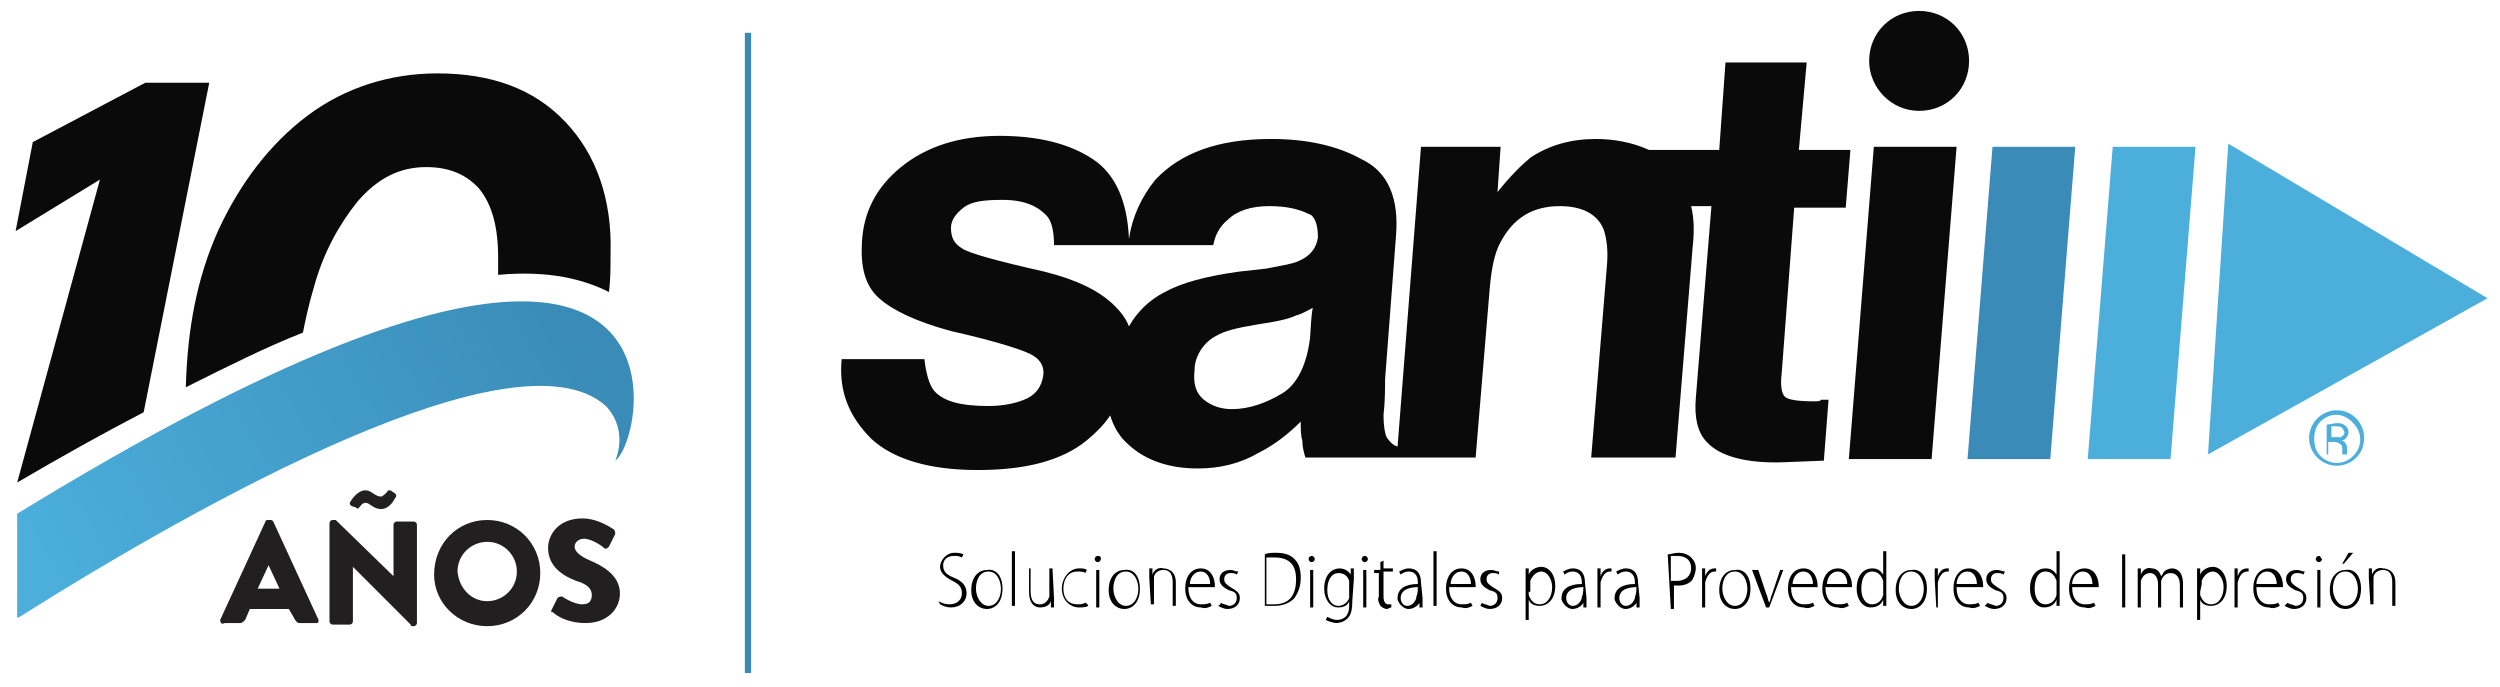 <?xml version="1.0" encoding="utf-8"?>
<!-- Generator: Adobe Illustrator 27.0.0, SVG Export Plug-In . SVG Version: 6.00 Build 0)  -->
<svg version="1.1" id="Capa_2_00000134233462902270558570000000538369053849542072_"
	 xmlns="http://www.w3.org/2000/svg" xmlns:xlink="http://www.w3.org/1999/xlink" x="0px" y="0px" viewBox="0 0 160.1 44"
	 style="enable-background:new 0 0 160.1 44;" xml:space="preserve">
<style type="text/css">
	.st0{fill:#3C8AB3;}
	.st1{fill:#221F20;}
	.st2{fill:#4BAEDB;}
	.st3{fill:#3A8BB7;}
	.st4{fill:#0A0A0A;}
	.st5{fill:#010101;}
	.st6{clip-path:url(#SVGID_00000023977732305806848930000007436497337200437401_);}
	.st7{fill:url(#SVGID_00000132063961500326430510000014264665036551899069_);}
</style>
<g id="Capa_2-2">
	<g id="Capa_2-3">
		<g id="Capa_1-2">
			<rect x="47.7" y="2.1" class="st0" width="0.4" height="41"/>
			<path class="st1" d="M14.1,39.7l2.9-6.3c0-0.1,0.1-0.1,0.2-0.1h0.1c0.1,0,0.1,0,0.2,0.1l2.9,6.3c0,0.1,0,0.2-0.1,0.2
				c0,0-0.1,0-0.1,0h-1c-0.2,0-0.2-0.1-0.3-0.2L18.5,39H16l-0.3,0.7c-0.1,0.1-0.2,0.2-0.3,0.2h-1C14.2,40,14.1,39.9,14.1,39.7
				C14.1,39.8,14.1,39.7,14.1,39.7L14.1,39.7z M17.9,37.7l-0.7-1.5l0,0l-0.7,1.5H17.9L17.9,37.7z"/>
			<path class="st1" d="M21.1,33.5c0-0.1,0.1-0.2,0.2-0.2h0.2l3.7,3.6l0,0v-3.3c0-0.1,0.1-0.2,0.2-0.2h1.1c0.1,0,0.2,0.1,0.2,0.2
				v6.3c0,0.1-0.1,0.2-0.2,0.2l0,0h-0.1c0,0-0.1,0-0.1-0.1l-3.7-3.7l0,0v3.5c0,0.1-0.1,0.2-0.2,0.2l0,0h-1.1c-0.1,0-0.2-0.1-0.2-0.2
				L21.1,33.5L21.1,33.5z M22.5,32.4c-0.1-0.1-0.1-0.1-0.1-0.2c0.1-0.2,0.5-0.8,1-0.8c0.4,0,0.6,0.4,1,0.4c0.1,0,0.3-0.2,0.4-0.3
				c0-0.1,0.1-0.1,0.2-0.1c0,0,0,0,0,0l0.3,0.2c0.1,0.1,0.1,0.2,0,0.3c-0.1,0.2-0.4,0.7-0.9,0.7c-0.5,0-0.7-0.4-1-0.4
				c-0.2,0-0.3,0.2-0.4,0.3c-0.1,0.1-0.1,0.1-0.2,0l0,0L22.5,32.4L22.5,32.4z"/>
			<path class="st1" d="M31.2,33.3c1.9,0,3.4,1.5,3.4,3.4c0,1.9-1.5,3.4-3.4,3.4c-1.9,0-3.4-1.5-3.4-3.3
				C27.8,34.8,29.3,33.3,31.2,33.3C31.2,33.3,31.2,33.3,31.2,33.3z M31.2,38.5c1,0,1.9-0.8,1.9-1.9c0-1-0.8-1.9-1.9-1.9
				c-1,0-1.9,0.8-1.9,1.9c0,0,0,0,0,0C29.4,37.7,30.2,38.5,31.2,38.5z"/>
			<path class="st1" d="M35.3,39.1l0.4-0.8c0.1-0.1,0.2-0.1,0.3-0.1c0,0,0.7,0.5,1.3,0.5c0.4,0,0.6-0.2,0.6-0.6c0-0.4-0.3-0.7-1-0.9
				c-0.8-0.3-1.8-0.9-1.8-2.1c0-0.9,0.7-1.9,2.2-1.9c0.7,0,1.4,0.3,2,0.7c0.1,0.1,0.1,0.2,0.1,0.3L39,35c-0.1,0.1-0.2,0.2-0.3,0.1
				c-0.1-0.1-0.8-0.6-1.3-0.6c-0.3,0-0.6,0.2-0.6,0.5c0,0.3,0.3,0.6,1,0.9c0.7,0.3,1.9,0.9,1.9,2.1c0,1-0.8,1.9-2.2,1.9
				c-1.2,0-1.9-0.5-2.1-0.7C35.3,39.2,35.3,39.2,35.3,39.1L35.3,39.1z"/>
			<polygon class="st2" points="141.4,29.1 159.3,19.1 142.7,9.2 			"/>
			<polygon class="st3" points="127.6,9.4 132.9,9.4 131.3,29.4 126,29.4 			"/>
			<polygon class="st2" points="135.3,9.4 140.6,9.4 139,29.4 133.7,29.4 			"/>
			<path class="st2" d="M150,27.4c-0.1-0.1-0.3-0.1-0.4-0.1h-0.3v0.7h0.3c0.1,0,0.2,0,0.3,0c0.2-0.1,0.3-0.3,0.2-0.4
				C150.1,27.5,150,27.5,150,27.4 M149.6,27.1c0.2,0,0.4,0,0.5,0.1c0.2,0.1,0.3,0.3,0.3,0.5c0,0.1-0.1,0.3-0.2,0.4
				c-0.1,0.1-0.2,0.1-0.3,0.1c0.1,0,0.3,0.1,0.3,0.2c0.1,0.1,0.1,0.2,0.1,0.3v0.3c0,0,0,0.1,0,0.1v0h-0.3v-0.3c0-0.2,0-0.3-0.2-0.4
				c-0.1-0.1-0.3-0.1-0.4-0.1h-0.3v0.8H149v-1.9L149.6,27.1L149.6,27.1z M148.6,27c-0.3,0.3-0.4,0.7-0.4,1.1c0,0.4,0.1,0.8,0.4,1.1
				c0.6,0.6,1.5,0.6,2.1,0l0,0c0.6-0.6,0.6-1.5,0-2.1C150.1,26.4,149.2,26.4,148.6,27L148.6,27 M150.9,29.3c-0.7,0.7-1.8,0.7-2.5,0
				c-0.7-0.7-0.7-1.8,0-2.5c0.7-0.7,1.8-0.7,2.5,0c0.3,0.3,0.5,0.8,0.5,1.2C151.4,28.6,151.2,29,150.9,29.3"/>
			<path class="st4" d="M116.2,25.7c-1.1,0-1.7-0.1-1.9-0.3c-0.2-0.2-0.3-0.7-0.2-1.5l0.8-10.6h3.3l0.3-3.7h-3.3l0.5-5.6h-5.2
				l-0.4,5.6h-4.5c-1.1-0.5-2.3-0.7-3.4-0.7c-1.6,0-3,0.4-4.2,1.2c-0.6,0.5-1.3,1.2-2.1,2.2l0.2-2.9h-5.1l-1.5,19.2
				c-0.3-0.1-0.5-0.3-0.7-0.6c-0.1-0.2-0.2-0.7-0.2-1.4c0.1-0.9,0.1-1.7,0.1-2.3l0.7-9.2c0.2-2.4-0.5-4.1-2.2-4.9
				c-1.6-0.9-3.6-1.3-5.8-1.3c-3.4,0-5.8,0.9-7.4,2.6c-0.9,1.1-1.5,2.4-1.7,3.8c-0.1-2.3-0.8-4.1-2.3-5.1c-1.5-1-3.5-1.5-6-1.5
				c-2.6,0-4.7,0.7-6.3,2c-1.6,1.3-2.4,2.9-2.5,4.8c-0.1,1.6,0.2,2.8,1.1,3.6c0.9,0.8,2.4,1.5,4.6,2.1c3.1,0.7,4.9,1.3,5.3,1.6
				c0.5,0.3,0.7,0.8,0.6,1.3c-0.1,0.6-0.4,1.1-1,1.4c-0.6,0.3-1.5,0.5-2.5,0.5c-1.8,0-2.9-0.3-3.5-1c-0.3-0.4-0.5-1.1-0.6-2h-5.3
				c-0.2,2.1,0.5,3.7,1.9,5.1c1.4,1.3,3.7,2,6.8,2c3.1,0,5.4-0.6,7-1.9c0.6-0.5,1.1-1,1.5-1.6c0.2,0.7,0.6,1.4,1.2,1.9
				c1.1,1,2.6,1.5,4.4,1.5c1.4,0,2.7-0.3,3.9-1c1-0.5,1.9-1.2,2.7-2c0,0.5,0,0.9,0.1,1.2c0,0.4,0.1,0.8,0.2,1.1h10.9l0.9-10.8
				c0.1-1.2,0.3-2.3,0.7-3c0.8-1.5,2-2.3,3.8-2.3c1.4,0,2.4,0.5,2.8,1.5c0.2,0.6,0.3,1.4,0.2,2.4l-1,12.2h5.4l1.1-13.5
				c0.1-0.9,0.1-1.8-0.1-2.6h1.3l-1,12.3c-0.1,1.2,0.1,2.2,0.7,2.8c0.8,0.9,2.5,1.4,5,1.3l2.5-0.1l0.3-3.9c-0.2,0-0.3,0-0.5,0
				C116.6,25.7,116.4,25.7,116.2,25.7 M83.9,21.6c-0.2,1.7-0.8,3-1.8,3.6c-1,0.6-2.1,1-3.2,1c-0.7,0-1.3-0.2-1.8-0.6
				c-0.5-0.4-0.7-1-0.6-1.9c0-0.9,0.6-1.8,1.4-2.2c0.5-0.3,1.3-0.5,2.5-0.7l1.2-0.2c0.5-0.1,1-0.2,1.4-0.4c0.4-0.1,0.7-0.3,1.1-0.5
				C84,19.6,83.9,21.6,83.9,21.6z M84.4,15.2c-0.1,0.7-0.5,1.2-1.2,1.5c-0.4,0.2-1.1,0.3-2.1,0.5l-1.8,0.2c-2.1,0.3-3.6,0.7-4.7,1.3
				c-1,0.5-1.8,1.3-2.3,2.2c-0.2-0.5-0.5-0.9-0.9-1.3c-1-1-2.5-1.7-4.5-2.2c-3.1-0.7-4.9-1.2-5.3-1.5c-0.5-0.3-0.7-0.7-0.7-1.3
				c0-0.5,0.3-0.9,0.8-1.3s1.3-0.5,2.5-0.5c1.4,0,2.3,0.4,2.9,1.1c0.3,0.4,0.4,1.1,0.4,1.8h10.2c0.1-0.6,0.4-1.2,0.9-1.6
				c0.6-0.6,1.5-0.9,2.7-0.9c1.1,0,1.9,0.2,2.5,0.5C84.2,13.8,84.4,14.4,84.4,15.2"/>
			<polygon class="st4" points="118.4,29.4 123.7,29.4 125.3,9.4 120,9.4 			"/>
			<path class="st4" d="M122.9,7.1c1.8,0,3.2-1.4,3.2-3.2s-1.4-3.2-3.2-3.2c-1.8,0-3.2,1.4-3.2,3.2l0,0
				C119.7,5.6,121.1,7.1,122.9,7.1"/>
			<path class="st5" d="M60.1,38.5c0.2,0.1,0.4,0.2,0.7,0.2c0.5,0,0.8-0.3,0.8-0.7c0-0.4-0.2-0.6-0.6-0.8c-0.4-0.2-0.8-0.5-0.8-0.9
				s0.4-0.9,0.9-0.9c0.2,0,0.4,0,0.6,0.1l-0.1,0.2c-0.2-0.1-0.3-0.1-0.5-0.1c-0.5,0-0.7,0.3-0.7,0.6c0,0.4,0.2,0.6,0.7,0.8
				c0.5,0.2,0.8,0.5,0.8,1c0,0.5-0.4,0.9-1,0.9c-0.3,0-0.5-0.1-0.7-0.2L60.1,38.5L60.1,38.5z"/>
			<path class="st5" d="M64.2,37.7c0,0.9-0.5,1.3-1,1.3c-0.5,0-1-0.4-1-1.2c0-0.9,0.5-1.3,1-1.3C63.8,36.4,64.2,36.9,64.2,37.7
				 M62.5,37.7c0,0.5,0.3,1.1,0.8,1.1c0.5,0,0.8-0.5,0.8-1.1c0-0.4-0.2-1.1-0.8-1.1S62.5,37.2,62.5,37.7"/>
			<rect x="64.8" y="35.3" class="st5" width="0.2" height="3.5"/>
			<path class="st5" d="M67.5,38.3c0,0.2,0,0.4,0,0.6h-0.2v-0.4h0c-0.1,0.3-0.4,0.4-0.7,0.4c-0.3,0-0.7-0.2-0.7-1v-1.5H66v1.4
				c0,0.5,0.1,0.9,0.6,0.9c0.3,0,0.5-0.2,0.6-0.5c0-0.1,0-0.2,0-0.3v-1.5h0.2L67.5,38.3L67.5,38.3z"/>
			<path class="st5" d="M69.7,38.8c-0.2,0.1-0.4,0.1-0.6,0.1c-0.6,0-1.1-0.5-1.1-1.2c0-0.7,0.5-1.3,1.1-1.3c0.2,0,0.4,0,0.5,0.1
				l-0.1,0.2c-0.1-0.1-0.3-0.1-0.5-0.1c-0.6,0-0.9,0.5-0.9,1.1c0,0.6,0.3,1,0.9,1c0.2,0,0.3,0,0.5-0.1
				C69.6,38.6,69.7,38.8,69.7,38.8z"/>
			<path class="st5" d="M70.5,35.8c0,0.1-0.1,0.2-0.2,0.2c-0.1,0-0.2-0.1-0.2-0.2c0-0.1,0.1-0.2,0.2-0.2l0,0
				C70.5,35.6,70.5,35.7,70.5,35.8C70.5,35.8,70.5,35.8,70.5,35.8 M70.2,36.5h0.2v2.4h-0.2V36.5z"/>
			<path class="st5" d="M73,37.7c0,0.9-0.5,1.3-1,1.3c-0.5,0-1-0.4-1-1.2c0-0.9,0.5-1.3,1-1.3C72.6,36.4,73,36.9,73,37.7 M71.3,37.7
				c0,0.5,0.3,1.1,0.8,1.1c0.5,0,0.8-0.5,0.8-1.1c0-0.4-0.2-1.1-0.8-1.1C71.5,36.6,71.3,37.2,71.3,37.7"/>
			<path class="st5" d="M73.6,37c0-0.2,0-0.4,0-0.6h0.2v0.4h0c0.1-0.3,0.4-0.5,0.7-0.4c0.2,0,0.8,0.1,0.8,0.9v1.5h-0.2v-1.5
				c0-0.4-0.1-0.8-0.6-0.8c-0.3,0-0.6,0.2-0.6,0.5c0,0.1,0,0.1,0,0.2v1.5h-0.2L73.6,37L73.6,37z"/>
			<path class="st5" d="M76.1,37.6c0,0.8,0.4,1.1,0.8,1.1c0.2,0,0.4,0,0.6-0.1l0.1,0.2c-0.2,0.1-0.4,0.2-0.7,0.1c-0.6,0-1-0.5-1-1.2
				c0-0.8,0.4-1.3,1-1.3c0.7,0,0.9,0.7,0.9,1.1c0,0.1,0,0.1,0,0.1L76.1,37.6L76.1,37.6z M77.5,37.4c0-0.4-0.2-0.8-0.6-0.8
				c-0.5,0-0.7,0.5-0.7,0.8H77.5L77.5,37.4z"/>
			<path class="st5" d="M78.2,38.6c0.1,0.1,0.3,0.1,0.5,0.2c0.3,0,0.5-0.2,0.5-0.5c0-0.3-0.1-0.4-0.5-0.5c-0.4-0.2-0.6-0.4-0.6-0.7
				c0-0.4,0.3-0.6,0.7-0.6c0,0,0,0,0,0c0.2,0,0.3,0.1,0.5,0.1l-0.1,0.2c-0.1-0.1-0.3-0.1-0.4-0.1c-0.2,0-0.4,0.1-0.4,0.4
				c0,0,0,0,0,0c0,0.2,0.1,0.3,0.4,0.5c0.3,0.2,0.6,0.3,0.6,0.7c0,0.4-0.3,0.7-0.8,0.7c-0.2,0-0.4-0.1-0.6-0.2
				C78.1,38.8,78.2,38.6,78.2,38.6z"/>
			<path class="st5" d="M81,35.5c0.2-0.1,0.5-0.1,0.7-0.1c0.5,0,0.9,0.1,1.2,0.4c0.3,0.3,0.4,0.7,0.4,1.2c0,0.6-0.2,1-0.4,1.3
				c-0.3,0.3-0.7,0.5-1.3,0.5c-0.2,0-0.4,0-0.6,0L81,35.5L81,35.5z M81.2,38.7c0.1,0,0.3,0,0.4,0c0.9,0,1.4-0.5,1.4-1.6
				c0-0.9-0.4-1.4-1.4-1.4c-0.2,0-0.3,0-0.5,0V38.7L81.2,38.7z"/>
			<path class="st5" d="M84.2,35.8c0,0.1-0.1,0.2-0.2,0.2c-0.1,0-0.2-0.1-0.2-0.2c0,0,0,0,0,0c0-0.1,0.1-0.2,0.2-0.2l0,0
				C84.1,35.6,84.2,35.7,84.2,35.8C84.2,35.8,84.2,35.8,84.2,35.8 M83.9,36.5h0.2v2.4h-0.2L83.9,36.5L83.9,36.5z"/>
			<path class="st5" d="M86.6,38.5c0,0.6-0.1,0.9-0.3,1.1c-0.2,0.2-0.5,0.3-0.7,0.3c-0.2,0-0.5-0.1-0.7-0.2l0.1-0.2
				c0.2,0.1,0.4,0.2,0.6,0.2c0.4,0,0.8-0.2,0.8-0.9v-0.3l0,0c-0.1,0.3-0.4,0.4-0.7,0.4c-0.5,0-0.9-0.5-0.9-1.2c0-0.9,0.5-1.3,1-1.3
				c0.3,0,0.6,0.2,0.7,0.4l0,0v-0.4h0.2c0,0.2,0,0.4,0,0.7L86.6,38.5L86.6,38.5z M86.4,37.4c0-0.1,0-0.1,0-0.2
				c-0.1-0.3-0.3-0.5-0.7-0.5c-0.4,0-0.7,0.4-0.7,1.1c0,0.6,0.3,1,0.7,1c0.3,0,0.6-0.2,0.7-0.5c0-0.1,0-0.2,0-0.3
				C86.4,37.9,86.4,37.4,86.4,37.4z"/>
			<path class="st5" d="M87.6,35.8c0,0.1-0.1,0.2-0.2,0.2c-0.1,0-0.2-0.1-0.2-0.2c0,0,0,0,0,0c0-0.1,0.1-0.2,0.2-0.2l0,0
				C87.5,35.6,87.6,35.7,87.6,35.8C87.6,35.8,87.6,35.8,87.6,35.8 M87.3,36.5h0.2v2.4h-0.2V36.5z"/>
			<path class="st5" d="M88.6,35.9v0.5h0.6v0.2h-0.6v1.6c0,0.3,0.1,0.5,0.3,0.5c0.1,0,0.2,0,0.2,0l0,0.2c-0.1,0-0.2,0.1-0.3,0.1
				c-0.1,0-0.3-0.1-0.4-0.2c-0.1-0.2-0.2-0.4-0.1-0.6v-1.5H88v-0.2h0.4V36L88.6,35.9L88.6,35.9z"/>
			<path class="st5" d="M91.1,38.3c0,0.2,0,0.4,0,0.6h-0.2l0-0.3h0c-0.1,0.2-0.4,0.4-0.7,0.4c-0.3,0-0.6-0.3-0.7-0.6c0,0,0,0,0-0.1
				c0-0.6,0.5-0.9,1.3-0.9v-0.1c0-0.3-0.1-0.7-0.6-0.7c-0.2,0-0.4,0.1-0.5,0.2l-0.1-0.2c0.2-0.1,0.4-0.2,0.6-0.2
				c0.6,0,0.8,0.4,0.8,0.9L91.1,38.3L91.1,38.3z M90.8,37.6c-0.4,0-1.1,0.1-1.1,0.7c0,0.3,0.2,0.5,0.4,0.5c0.3,0,0.5-0.2,0.6-0.5
				c0,0,0-0.1,0-0.1C90.8,38.1,90.8,37.6,90.8,37.6z"/>
			<rect x="91.8" y="35.3" class="st5" width="0.2" height="3.5"/>
			<path class="st5" d="M92.8,37.6c0,0.8,0.4,1.1,0.8,1.1c0.2,0,0.4,0,0.6-0.1l0.1,0.2c-0.2,0.1-0.4,0.2-0.7,0.1c-0.6,0-1-0.5-1-1.2
				c0-0.8,0.4-1.3,1-1.3c0.7,0,0.9,0.7,0.9,1.1c0,0.1,0,0.1,0,0.1L92.8,37.6L92.8,37.6z M94.2,37.4c0-0.4-0.2-0.8-0.6-0.8
				c-0.5,0-0.7,0.5-0.7,0.8H94.2L94.2,37.4z"/>
			<path class="st5" d="M94.9,38.6c0.1,0.1,0.3,0.1,0.5,0.2c0.3,0,0.5-0.2,0.5-0.5c0-0.3-0.1-0.4-0.5-0.5c-0.4-0.2-0.6-0.4-0.6-0.7
				c0-0.4,0.3-0.6,0.7-0.6c0,0,0,0,0,0c0.2,0,0.3,0.1,0.5,0.1L96,36.8c-0.1-0.1-0.3-0.1-0.4-0.1c-0.2,0-0.4,0.1-0.4,0.4c0,0,0,0,0,0
				c0,0.2,0.1,0.3,0.4,0.5c0.3,0.2,0.6,0.3,0.6,0.7c0,0.4-0.3,0.7-0.8,0.7c-0.2,0-0.4-0.1-0.6-0.2C94.8,38.8,94.9,38.6,94.9,38.6z"
				/>
			<path class="st5" d="M97.7,37.2c0-0.3,0-0.6,0-0.8h0.2v0.4h0c0.1-0.3,0.5-0.5,0.8-0.5c0.5,0,0.9,0.5,0.9,1.2c0,0.9-0.5,1.3-1,1.3
				c-0.3,0-0.6-0.1-0.7-0.4l0,0v1.3h-0.2L97.7,37.2L97.7,37.2z M97.9,37.9c0,0.1,0,0.1,0,0.2c0.1,0.3,0.3,0.6,0.7,0.6
				c0.5,0,0.8-0.5,0.8-1.1c0-0.5-0.3-1-0.7-1c-0.3,0-0.6,0.3-0.7,0.6c0,0.1,0,0.1,0,0.2V37.9L97.9,37.9z"/>
			<path class="st5" d="M101.6,38.3c0,0.2,0,0.4,0,0.6h-0.2l0-0.3h0c-0.1,0.2-0.4,0.4-0.7,0.4c-0.3,0-0.6-0.3-0.7-0.6c0,0,0,0,0-0.1
				c0-0.6,0.5-0.9,1.3-0.9v-0.1c0-0.3-0.1-0.7-0.6-0.7c-0.2,0-0.4,0.1-0.5,0.2l-0.1-0.2c0.2-0.1,0.4-0.2,0.6-0.2
				c0.6,0,0.8,0.4,0.8,0.9L101.6,38.3L101.6,38.3z M101.4,37.6c-0.4,0-1.1,0.1-1.1,0.7c0,0.3,0.2,0.5,0.4,0.5c0.3,0,0.5-0.2,0.6-0.5
				c0,0,0-0.1,0-0.1C101.4,38.1,101.4,37.6,101.4,37.6z"/>
			<path class="st5" d="M102.3,37.1c0-0.2,0-0.5,0-0.7h0.2v0.5h0c0.1-0.3,0.3-0.5,0.6-0.5c0,0,0.1,0,0.1,0v0.2c0,0-0.1,0-0.1,0
				c-0.3,0-0.5,0.3-0.6,0.7c0,0.1,0,0.1,0,0.2v1.4h-0.2L102.3,37.1L102.3,37.1z"/>
			<path class="st5" d="M105,38.3c0,0.2,0,0.4,0,0.6h-0.2l0-0.3h0c-0.1,0.2-0.4,0.4-0.7,0.4c-0.3,0-0.6-0.3-0.7-0.6c0,0,0,0,0-0.1
				c0-0.6,0.5-0.9,1.3-0.9v-0.1c0-0.3-0.1-0.7-0.6-0.7c-0.2,0-0.4,0.1-0.5,0.2l-0.1-0.2c0.2-0.1,0.4-0.2,0.6-0.2
				c0.6,0,0.8,0.4,0.8,0.9L105,38.3L105,38.3z M104.8,37.6c-0.4,0-1.1,0.1-1.1,0.7c0,0.3,0.2,0.5,0.4,0.5c0.3,0,0.5-0.2,0.6-0.5
				c0,0,0-0.1,0-0.1C104.8,38.1,104.8,37.6,104.8,37.6z"/>
			<path class="st5" d="M106.8,35.5c0.2,0,0.4-0.1,0.7-0.1c0.3,0,0.6,0.1,0.8,0.3c0.2,0.2,0.3,0.4,0.3,0.7c0,0.2-0.1,0.5-0.2,0.7
				c-0.2,0.3-0.6,0.4-0.9,0.4c-0.1,0-0.2,0-0.3,0v1.5h-0.2L106.8,35.5L106.8,35.5z M107,37.2c0.1,0,0.2,0,0.4,0
				c0.5,0,0.9-0.3,0.9-0.8c0-0.5-0.3-0.8-0.9-0.8c-0.1,0-0.3,0-0.4,0L107,37.2L107,37.2z"/>
			<path class="st5" d="M109,37.1c0-0.2,0-0.5,0-0.7h0.2v0.5h0c0.1-0.3,0.3-0.5,0.6-0.5c0,0,0.1,0,0.1,0v0.2c0,0-0.1,0-0.1,0
				c-0.3,0-0.5,0.3-0.6,0.7c0,0.1,0,0.1,0,0.2v1.4H109L109,37.1L109,37.1z"/>
			<path class="st5" d="M112.1,37.7c0,0.9-0.5,1.3-1,1.3c-0.5,0-1-0.4-1-1.2c0-0.9,0.5-1.3,1-1.3C111.7,36.4,112.1,36.9,112.1,37.7
				 M110.3,37.7c0,0.5,0.3,1.1,0.8,1.1c0.5,0,0.8-0.5,0.8-1.1c0-0.4-0.2-1.1-0.8-1.1C110.5,36.6,110.3,37.2,110.3,37.7"/>
			<path class="st5" d="M112.6,36.5l0.5,1.5c0.1,0.2,0.1,0.4,0.2,0.6h0c0.1-0.2,0.1-0.4,0.2-0.6l0.5-1.5h0.2l-0.9,2.4h-0.2l-0.9-2.4
				H112.6L112.6,36.5z"/>
			<path class="st5" d="M114.7,37.6c0,0.8,0.4,1.1,0.8,1.1c0.2,0,0.4,0,0.6-0.1l0.1,0.2c-0.2,0.1-0.4,0.2-0.7,0.1
				c-0.6,0-1-0.5-1-1.2c0-0.8,0.4-1.3,1-1.3c0.7,0,0.9,0.7,0.9,1.1c0,0.1,0,0.1,0,0.1L114.7,37.6L114.7,37.6z M116.1,37.4
				c0-0.4-0.2-0.8-0.6-0.8c-0.5,0-0.7,0.5-0.7,0.8H116.1L116.1,37.4z"/>
			<path class="st5" d="M116.9,37.6c0,0.8,0.4,1.1,0.8,1.1c0.2,0,0.4,0,0.6-0.1l0.1,0.2c-0.2,0.1-0.4,0.2-0.7,0.1
				c-0.6,0-1-0.5-1-1.2c0-0.8,0.4-1.3,1-1.3c0.7,0,0.9,0.7,0.9,1.1c0,0.1,0,0.1,0,0.1L116.9,37.6L116.9,37.6z M118.3,37.4
				c0-0.4-0.2-0.8-0.6-0.8c-0.5,0-0.7,0.5-0.7,0.8H118.3L118.3,37.4z"/>
			<path class="st5" d="M120.8,35.3v3c0,0.2,0,0.4,0,0.5h-0.2v-0.4h0c-0.1,0.3-0.4,0.5-0.8,0.5c-0.5,0-0.9-0.5-0.9-1.2
				c0-0.8,0.4-1.3,1-1.3c0.3,0,0.5,0.1,0.7,0.4l0,0v-1.5L120.8,35.3L120.8,35.3z M120.6,37.4c0-0.1,0-0.1,0-0.2
				c-0.1-0.3-0.3-0.6-0.7-0.6c-0.5,0-0.7,0.5-0.7,1.1c0,0.5,0.2,1,0.7,1c0.3,0,0.6-0.2,0.7-0.6c0-0.1,0-0.1,0-0.2L120.6,37.4
				L120.6,37.4z"/>
			<path class="st5" d="M123.4,37.7c0,0.9-0.5,1.3-1,1.3c-0.5,0-1-0.4-1-1.2c0-0.9,0.5-1.3,1-1.3C123,36.4,123.4,36.9,123.4,37.7
				 M121.6,37.7c0,0.5,0.3,1.1,0.8,1.1c0.5,0,0.8-0.5,0.8-1.1c0-0.4-0.2-1.1-0.8-1.1S121.6,37.2,121.6,37.7"/>
			<path class="st5" d="M123.9,37.1c0-0.2,0-0.5,0-0.7h0.2v0.5h0c0.1-0.3,0.3-0.5,0.6-0.5c0,0,0.1,0,0.1,0v0.2c0,0-0.1,0-0.1,0
				c-0.3,0-0.5,0.3-0.6,0.7c0,0.1,0,0.1,0,0.2v1.4H124L123.9,37.1L123.9,37.1z"/>
			<path class="st5" d="M125.3,37.6c0,0.8,0.4,1.1,0.8,1.1c0.2,0,0.4,0,0.6-0.1l0.1,0.2c-0.2,0.1-0.4,0.2-0.7,0.1
				c-0.6,0-1-0.5-1-1.2c0-0.8,0.4-1.3,1-1.3c0.7,0,0.9,0.7,0.9,1.1c0,0.1,0,0.1,0,0.1L125.3,37.6L125.3,37.6z M126.6,37.4
				c0-0.4-0.2-0.8-0.6-0.8c-0.5,0-0.7,0.5-0.7,0.8H126.6L126.6,37.4z"/>
			<path class="st5" d="M127.3,38.6c0.1,0.1,0.3,0.1,0.5,0.2c0.3,0,0.5-0.2,0.5-0.5c0-0.3-0.1-0.4-0.5-0.5c-0.4-0.2-0.6-0.4-0.6-0.7
				c0-0.4,0.3-0.6,0.7-0.6c0,0,0,0,0,0c0.2,0,0.3,0.1,0.5,0.1l-0.1,0.2c-0.1-0.1-0.3-0.1-0.4-0.1c-0.2,0-0.4,0.1-0.4,0.4
				c0,0,0,0,0,0c0,0.2,0.1,0.3,0.4,0.5c0.3,0.2,0.6,0.3,0.6,0.7c0,0.4-0.3,0.7-0.8,0.7c-0.2,0-0.4-0.1-0.6-0.2L127.3,38.6z"/>
			<path class="st5" d="M131.9,35.3v3c0,0.2,0,0.4,0,0.5h-0.2v-0.4h0c-0.1,0.3-0.4,0.5-0.8,0.5c-0.5,0-0.9-0.5-0.9-1.2
				c0-0.8,0.4-1.3,1-1.3c0.3,0,0.5,0.1,0.7,0.4l0,0v-1.5L131.9,35.3L131.9,35.3z M131.7,37.4c0-0.1,0-0.1,0-0.2
				c-0.1-0.3-0.3-0.6-0.7-0.6c-0.5,0-0.7,0.5-0.7,1.1c0,0.5,0.2,1,0.7,1c0.3,0,0.6-0.2,0.7-0.6c0-0.1,0-0.1,0-0.2L131.7,37.4
				L131.7,37.4z"/>
			<path class="st5" d="M132.7,37.6c0,0.8,0.4,1.1,0.8,1.1c0.2,0,0.4,0,0.6-0.1l0.1,0.2c-0.2,0.1-0.4,0.2-0.7,0.1
				c-0.6,0-1-0.5-1-1.2c0-0.8,0.4-1.3,1-1.3c0.7,0,0.9,0.7,0.9,1.1c0,0.1,0,0.1,0,0.1L132.7,37.6L132.7,37.6z M134,37.4
				c0-0.4-0.2-0.8-0.6-0.8c-0.5,0-0.7,0.5-0.7,0.8H134z"/>
			<rect x="135.9" y="35.5" class="st5" width="0.2" height="3.4"/>
			<path class="st5" d="M136.9,37c0-0.2,0-0.4,0-0.6h0.2v0.4h0c0.1-0.3,0.4-0.5,0.7-0.4c0.3,0,0.5,0.2,0.6,0.5l0,0
				c0.1-0.1,0.1-0.2,0.2-0.3c0.1-0.1,0.3-0.2,0.5-0.2c0.2,0,0.7,0.1,0.7,1v1.5h-0.2v-1.4c0-0.5-0.2-0.8-0.6-0.8
				c-0.3,0-0.5,0.2-0.6,0.5c0,0.1,0,0.2,0,0.2v1.5h-0.2v-1.5c0-0.4-0.2-0.7-0.5-0.7c-0.3,0-0.5,0.2-0.6,0.5c0,0.1,0,0.2,0,0.2v1.5
				h-0.2V37z"/>
			<path class="st5" d="M140.7,37.2c0-0.3,0-0.6,0-0.8h0.2v0.4h0c0.1-0.3,0.5-0.5,0.8-0.5c0.5,0,0.9,0.5,0.9,1.2
				c0,0.9-0.5,1.3-1,1.3c-0.3,0-0.6-0.1-0.7-0.4l0,0v1.3h-0.2L140.7,37.2L140.7,37.2z M140.9,37.9c0,0.1,0,0.1,0,0.2
				c0.1,0.3,0.3,0.6,0.7,0.6c0.5,0,0.8-0.5,0.8-1.1c0-0.5-0.3-1-0.7-1c-0.3,0-0.6,0.3-0.7,0.6c0,0.1,0,0.1,0,0.2L140.9,37.9
				L140.9,37.9z"/>
			<path class="st5" d="M143.1,37.1c0-0.2,0-0.5,0-0.7h0.2v0.5h0c0.1-0.3,0.3-0.5,0.6-0.5c0,0,0.1,0,0.1,0v0.2c0,0-0.1,0-0.1,0
				c-0.3,0-0.5,0.3-0.6,0.7c0,0.1,0,0.1,0,0.2v1.4h-0.2L143.1,37.1L143.1,37.1z"/>
			<path class="st5" d="M144.5,37.6c0,0.8,0.4,1.1,0.8,1.1c0.2,0,0.4,0,0.6-0.1l0.1,0.2c-0.2,0.1-0.4,0.2-0.7,0.1
				c-0.6,0-1-0.5-1-1.2c0-0.8,0.4-1.3,1-1.3c0.7,0,0.9,0.7,0.9,1.1c0,0.1,0,0.1,0,0.1L144.5,37.6L144.5,37.6z M145.8,37.4
				c0-0.4-0.2-0.8-0.6-0.8c-0.5,0-0.7,0.5-0.7,0.8H145.8z"/>
			<path class="st5" d="M146.5,38.6c0.1,0.1,0.3,0.1,0.5,0.2c0.3,0,0.5-0.2,0.5-0.5c0-0.3-0.1-0.4-0.5-0.5c-0.4-0.2-0.6-0.4-0.6-0.7
				c0-0.4,0.3-0.6,0.7-0.6c0,0,0,0,0,0c0.2,0,0.3,0.1,0.5,0.1l-0.1,0.2c-0.1-0.1-0.3-0.1-0.4-0.1c-0.2,0-0.4,0.1-0.4,0.4
				c0,0,0,0,0,0c0,0.2,0.1,0.3,0.4,0.5c0.3,0.2,0.6,0.3,0.6,0.7c0,0.4-0.3,0.7-0.8,0.7c-0.2,0-0.4-0.1-0.6-0.2L146.5,38.6z"/>
			<path class="st5" d="M148.7,35.8c0,0.1-0.1,0.2-0.2,0.2c-0.1,0-0.2-0.1-0.2-0.2l0,0c0-0.1,0.1-0.2,0.2-0.2l0,0
				C148.6,35.6,148.6,35.7,148.7,35.8C148.6,35.8,148.6,35.8,148.7,35.8 M148.4,36.5h0.2v2.4h-0.2V36.5z"/>
			<path class="st5" d="M151.2,37.7c0,0.9-0.5,1.3-1,1.3c-0.5,0-1-0.4-1-1.2c0-0.9,0.5-1.3,1-1.3C150.8,36.4,151.2,36.9,151.2,37.7
				 M149.4,37.7c0,0.5,0.3,1.1,0.8,1.1s0.8-0.5,0.8-1.1c0-0.4-0.2-1.1-0.8-1.1S149.4,37.2,149.4,37.7 M150.7,35.4l-0.6,0.7H150
				l0.4-0.7H150.7L150.7,35.4z"/>
			<path class="st5" d="M151.7,37c0-0.2,0-0.4,0-0.6h0.2v0.4h0c0.1-0.3,0.4-0.5,0.7-0.4c0.2,0,0.8,0.1,0.8,0.9v1.5h-0.2v-1.5
				c0-0.4-0.1-0.8-0.6-0.8c-0.3,0-0.6,0.2-0.6,0.5c0,0.1,0,0.1,0,0.2v1.5h-0.2L151.7,37L151.7,37z"/>
			<path class="st4" d="M2.1,9.1L1,14.8l5.4-3.3L1.1,30.9c2.9-1.7,5.6-3.2,8.1-4.5l4.2-21.1H9.3C9.3,5.3,2.1,9.1,2.1,9.1z"/>
			<path class="st4" d="M36.2,7.8c-2-2.1-4.7-3.1-8.2-3.1c-3,0-5.9,0.9-8.3,2.7c-2.4,1.8-4.3,4.3-5.7,7.3c-1.4,3.1-2,6.4-2.1,10.1
				c2.8-1.4,5.2-2.6,7.5-3.5c0.2-1,0.4-1.9,0.7-2.9c0.6-2.2,1.6-4,2.8-5.5c1.3-1.5,2.7-2.2,4.4-2.2c1.5,0,2.6,0.5,3.4,1.4
				c0.8,1,1.2,2.4,1.2,4.4c0,0.4,0,0.7,0,1.1c3.3-0.3,5.5,0.3,7.1,1.1c0.1-0.8,0.1-1.6,0.1-2.5C39.2,12.8,38.2,9.9,36.2,7.8"/>
			<g>
				<defs>
					<path id="SVGID_1_" d="M1.1,32.9v6.7C13,32.1,33.1,20.9,38.8,26c1.5,1.6,0.6,3.5,0.6,3.5c1.3-0.9,3.5-10.2-6-10.2
						C27.7,19.3,17.9,22.6,1.1,32.9"/>
				</defs>
				<clipPath id="SVGID_00000038376992162353027340000011193773846399388566_">
					<use xlink:href="#SVGID_1_"  style="overflow:visible;"/>
				</clipPath>
				<g style="clip-path:url(#SVGID_00000038376992162353027340000011193773846399388566_);">
					
						<linearGradient id="SVGID_00000062166142337883466180000009868786414429641639_" gradientUnits="userSpaceOnUse" x1="3757.416" y1="843.274" x2="3757.584" y2="843.274" gradientTransform="matrix(200.114 -106.672 -106.672 -200.114 -661957.688 569601.375)">
						<stop  offset="0" style="stop-color:#4BAEDB"/>
						<stop  offset="2.000000e-02" style="stop-color:#4BAEDB"/>
						<stop  offset="1" style="stop-color:#3A8BB7"/>
					</linearGradient>
					<polygon style="fill:url(#SVGID_00000062166142337883466180000009868786414429641639_);" points="-7.3,23.8 33.6,1.9 
						51.3,35.1 10.4,56.9 					"/>
				</g>
			</g>
		</g>
	</g>
</g>
</svg>
